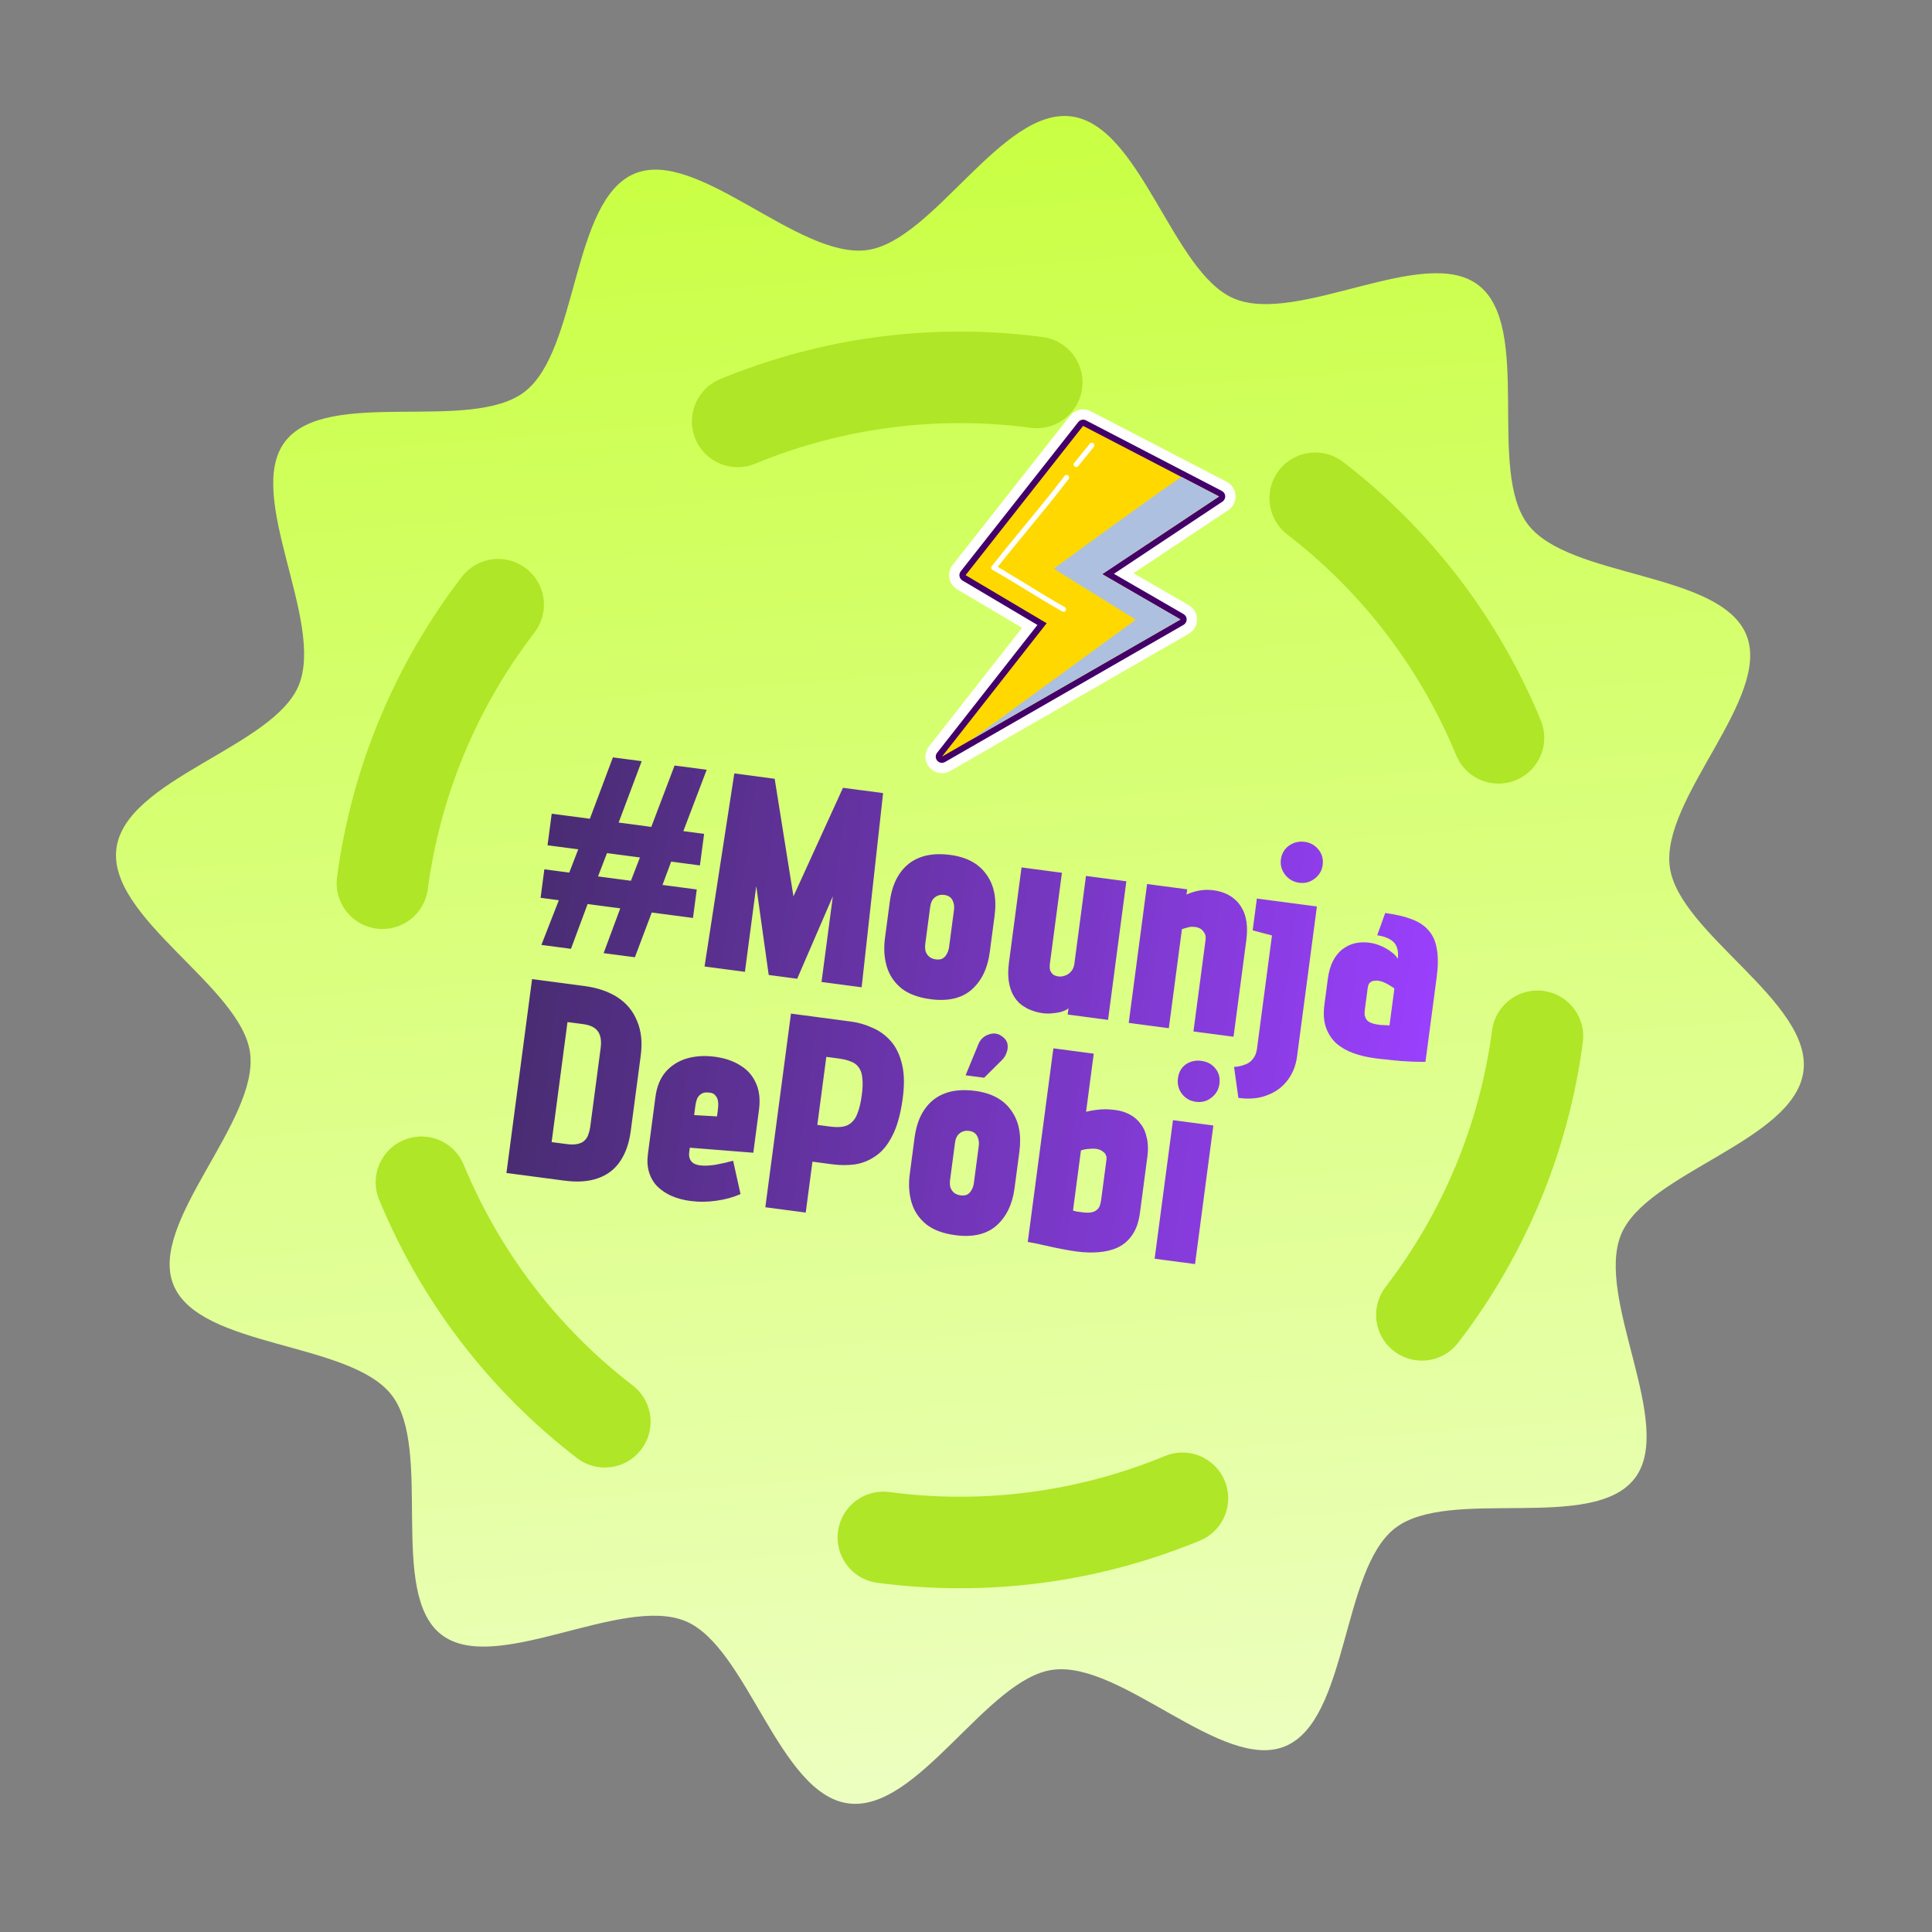 <?xml version="1.0" encoding="UTF-8"?> <svg xmlns="http://www.w3.org/2000/svg" width="67" height="67" viewBox="0 0 67 67" fill="none"><rect x="0" y="0" width="67" height="67" fill="#808080" stroke="none"/><path d="M62.54 37.158C62.221 39.569 57.108 40.661 56.22 42.806C55.301 45.026 58.121 49.409 56.689 51.27C55.236 53.157 50.264 51.551 48.387 52.99C46.51 54.429 46.767 59.648 44.567 60.559C42.399 61.459 38.898 57.595 36.517 57.906C34.215 58.206 31.831 62.859 29.42 62.54C27.009 62.221 25.917 57.108 23.772 56.22C21.553 55.301 17.169 58.121 15.309 56.689C13.449 55.258 15.027 50.265 13.588 48.387C12.15 46.51 6.931 46.767 6.019 44.567C5.12 42.399 8.983 38.898 8.673 36.517C8.372 34.214 3.719 31.831 4.038 29.42C4.357 27.009 9.47 25.917 10.358 23.772C11.277 21.553 8.457 17.169 9.889 15.309C11.342 13.422 16.313 15.027 18.191 13.588C20.068 12.15 19.811 6.931 22.011 6.019C24.179 5.12 27.679 8.983 30.061 8.673C32.364 8.372 34.747 3.719 37.158 4.038C39.57 4.357 40.661 9.47 42.806 10.358C45.026 11.277 49.409 8.457 51.27 9.889C53.157 11.342 51.551 16.313 52.99 18.191C54.429 20.068 59.648 19.811 60.559 22.011C61.459 24.179 57.595 27.679 57.906 30.061C58.206 32.363 62.859 34.747 62.54 37.158L62.54 37.158Z" fill="url(#paint0_linear_81_4)"></path><circle cx="33.289" cy="33.289" r="20.203" transform="rotate(7.535 33.289 33.289)" stroke="#AFE627" stroke-width="3.174" stroke-linecap="round" stroke-dasharray="10.58 10.58"></circle><path d="M22.974 30.689L24.163 30.846L24.032 31.834L22.603 31.645L22.017 33.197L20.933 33.054L21.51 31.501L20.378 31.351L19.801 32.904L18.775 32.769L19.38 31.219L18.747 31.135L18.878 30.147L19.741 30.261L20.053 29.454L18.988 29.313L19.133 28.219L20.456 28.394L21.255 26.265L22.253 26.397L21.454 28.526L22.586 28.676L23.394 26.548L24.507 26.695L23.698 28.823L24.418 28.918L24.273 30.012L23.276 29.88L22.974 30.689ZM21.88 30.544L22.192 29.736L21.05 29.585L20.739 30.393L21.88 30.544ZM26.865 27.007L27.516 31.085L29.234 27.32L30.625 27.504L29.881 34.238L28.49 34.054L28.883 31.08L27.646 33.942L26.658 33.811L26.226 30.729L25.833 33.702L24.433 33.517L25.465 26.822L26.865 27.007ZM34.324 33.02C34.25 33.583 34.04 34.017 33.694 34.322C33.348 34.621 32.875 34.731 32.274 34.652C31.845 34.595 31.507 34.469 31.26 34.274C31.013 34.072 30.845 33.822 30.754 33.524C30.664 33.219 30.643 32.891 30.689 32.539L30.857 31.273C30.909 30.877 31.024 30.55 31.201 30.294C31.379 30.031 31.615 29.844 31.909 29.734C32.204 29.623 32.552 29.594 32.955 29.648C33.524 29.723 33.94 29.947 34.203 30.32C34.474 30.688 34.57 31.166 34.492 31.754L34.324 33.02ZM33.082 31.567C33.095 31.471 33.09 31.386 33.067 31.312C33.045 31.231 33.008 31.167 32.956 31.121C32.903 31.075 32.835 31.047 32.752 31.036C32.663 31.024 32.583 31.033 32.514 31.063C32.445 31.093 32.387 31.14 32.339 31.206C32.298 31.272 32.271 31.356 32.257 31.458L32.088 32.734C32.077 32.817 32.08 32.899 32.095 32.979C32.118 33.053 32.158 33.117 32.216 33.17C32.274 33.224 32.354 33.257 32.456 33.271C32.546 33.282 32.622 33.273 32.685 33.242C32.748 33.205 32.797 33.153 32.832 33.086C32.874 33.014 32.901 32.933 32.913 32.843L33.082 31.567ZM37.054 34.962C37.017 35.003 36.95 35.039 36.855 35.072C36.759 35.105 36.649 35.126 36.524 35.136C36.405 35.153 36.284 35.153 36.163 35.137C36.029 35.119 35.896 35.085 35.766 35.036C35.636 34.986 35.515 34.918 35.403 34.831C35.297 34.746 35.208 34.636 35.134 34.503C35.061 34.37 35.01 34.21 34.983 34.024C34.955 33.839 34.958 33.621 34.991 33.372L35.426 30.082L36.827 30.267L36.41 33.413C36.398 33.509 36.4 33.587 36.418 33.648C36.443 33.71 36.478 33.76 36.525 33.799C36.573 33.831 36.632 33.852 36.702 33.861C36.766 33.87 36.829 33.865 36.89 33.847C36.957 33.83 37.016 33.802 37.067 33.763C37.117 33.724 37.159 33.678 37.193 33.624C37.227 33.563 37.248 33.498 37.258 33.427L37.661 30.377L39.061 30.562L38.426 35.368L37.025 35.183L37.054 34.962ZM41.809 32.585C41.816 32.528 41.813 32.475 41.8 32.428C41.787 32.38 41.763 32.338 41.729 32.301C41.702 32.259 41.664 32.224 41.616 32.198C41.567 32.172 41.514 32.156 41.457 32.148C41.418 32.143 41.373 32.14 41.321 32.14C41.275 32.14 41.225 32.15 41.171 32.169C41.117 32.181 41.056 32.199 40.988 32.223L40.534 35.657L39.143 35.473L39.78 30.658L41.171 30.841L41.147 31.024C41.196 30.998 41.264 30.971 41.352 30.944C41.448 30.911 41.558 30.886 41.684 30.87C41.81 30.855 41.946 30.856 42.093 30.876C42.221 30.893 42.347 30.925 42.471 30.974C42.594 31.023 42.706 31.09 42.805 31.175C42.911 31.26 43.001 31.37 43.074 31.503C43.148 31.63 43.199 31.787 43.227 31.972C43.254 32.158 43.252 32.376 43.218 32.625L42.778 35.953L41.388 35.77L41.809 32.585ZM44.981 36.635C44.939 36.955 44.827 37.233 44.647 37.469C44.466 37.706 44.231 37.876 43.944 37.981C43.663 38.094 43.33 38.125 42.946 38.074L42.796 37C42.933 36.992 43.057 36.966 43.167 36.922C43.282 36.886 43.376 36.82 43.447 36.725C43.523 36.638 43.572 36.517 43.592 36.364L44.111 32.441L43.442 32.264L43.587 31.161L45.669 31.436L44.981 36.635ZM45.869 29.999C45.843 30.191 45.751 30.348 45.592 30.47C45.433 30.592 45.254 30.64 45.056 30.614C44.857 30.587 44.694 30.494 44.566 30.334C44.444 30.175 44.395 29.999 44.42 29.808C44.448 29.603 44.54 29.443 44.699 29.327C44.864 29.212 45.045 29.168 45.243 29.194C45.442 29.22 45.602 29.31 45.725 29.463C45.848 29.616 45.896 29.794 45.869 29.999ZM48.472 33.252C48.49 33.117 48.486 33.003 48.459 32.908C48.433 32.807 48.389 32.727 48.325 32.666C48.261 32.606 48.18 32.556 48.081 32.517C47.989 32.479 47.882 32.451 47.76 32.435L48.038 31.662C48.409 31.711 48.721 31.785 48.975 31.884C49.229 31.982 49.425 32.119 49.565 32.294C49.706 32.462 49.794 32.675 49.832 32.934C49.876 33.193 49.873 33.509 49.824 33.88L49.434 36.824C49.33 36.823 49.223 36.822 49.113 36.821C49.002 36.819 48.889 36.814 48.773 36.805C48.663 36.803 48.547 36.795 48.425 36.779C48.309 36.77 48.191 36.757 48.069 36.741C47.947 36.731 47.822 36.718 47.694 36.701C47.419 36.665 47.166 36.605 46.937 36.523C46.707 36.441 46.507 36.326 46.338 36.18C46.176 36.029 46.057 35.844 45.982 35.626C45.907 35.408 45.889 35.145 45.93 34.838L46.048 33.946C46.08 33.703 46.14 33.496 46.227 33.326C46.315 33.155 46.424 33.02 46.554 32.92C46.685 32.82 46.827 32.751 46.982 32.713C47.143 32.676 47.31 32.669 47.483 32.691C47.623 32.71 47.758 32.747 47.887 32.803C48.023 32.861 48.141 32.928 48.241 33.007C48.349 33.079 48.426 33.161 48.472 33.252ZM48.356 34.281C48.333 34.258 48.291 34.23 48.23 34.196C48.17 34.155 48.101 34.117 48.021 34.08C47.948 34.044 47.869 34.021 47.786 34.01C47.742 34.004 47.699 34.005 47.659 34.013C47.62 34.014 47.583 34.025 47.547 34.047C47.519 34.063 47.493 34.088 47.469 34.124C47.451 34.161 47.438 34.208 47.43 34.266L47.33 35.023C47.321 35.094 47.319 35.155 47.325 35.208C47.338 35.262 47.36 35.314 47.392 35.363C47.426 35.407 47.476 35.443 47.544 35.471C47.618 35.501 47.713 35.523 47.828 35.538C47.847 35.541 47.87 35.544 47.895 35.547C47.928 35.545 47.961 35.546 47.992 35.55C48.032 35.549 48.064 35.55 48.09 35.553C48.115 35.557 48.138 35.559 48.157 35.562C48.177 35.558 48.187 35.556 48.187 35.556L48.356 34.281ZM20.265 34.194C20.726 34.255 21.111 34.387 21.423 34.591C21.734 34.795 21.958 35.069 22.095 35.412C22.239 35.75 22.281 36.149 22.22 36.609L21.873 39.228C21.817 39.65 21.693 40.001 21.5 40.281C21.314 40.556 21.057 40.75 20.73 40.863C20.409 40.976 20.022 41.003 19.568 40.943L17.563 40.678L18.452 33.954L20.265 34.194ZM19.648 39.675C19.807 39.696 19.938 39.694 20.039 39.669C20.146 39.644 20.227 39.602 20.28 39.544C20.339 39.487 20.381 39.418 20.405 39.336C20.435 39.256 20.456 39.171 20.468 39.081L20.831 36.338C20.853 36.172 20.845 36.031 20.808 35.915C20.772 35.8 20.706 35.71 20.61 35.645C20.515 35.58 20.387 35.537 20.227 35.516L19.68 35.444L19.13 39.607L19.648 39.675ZM23.899 39.974C23.892 40.032 23.894 40.087 23.907 40.141C23.92 40.188 23.94 40.23 23.968 40.266C23.996 40.303 24.034 40.334 24.083 40.359C24.138 40.386 24.2 40.404 24.271 40.414C24.424 40.434 24.611 40.426 24.83 40.39C25.05 40.348 25.248 40.302 25.424 40.254L25.681 41.41C25.432 41.52 25.152 41.597 24.84 41.641C24.535 41.685 24.232 41.687 23.932 41.647C23.702 41.617 23.488 41.559 23.291 41.475C23.1 41.391 22.936 41.281 22.798 41.146C22.666 41.011 22.57 40.849 22.511 40.659C22.451 40.469 22.438 40.253 22.47 40.01L22.73 38.043C22.778 37.679 22.898 37.386 23.09 37.164C23.289 36.943 23.533 36.79 23.824 36.705C24.122 36.62 24.443 36.601 24.788 36.647C25.134 36.692 25.43 36.793 25.676 36.949C25.923 37.099 26.104 37.305 26.218 37.568C26.334 37.824 26.368 38.131 26.321 38.489L26.124 39.976L23.922 39.801L23.899 39.974ZM24.895 38.496C24.909 38.393 24.912 38.299 24.903 38.214C24.895 38.128 24.866 38.056 24.815 37.997C24.771 37.933 24.698 37.897 24.595 37.89C24.48 37.875 24.39 37.889 24.326 37.932C24.262 37.969 24.213 38.025 24.177 38.098C24.148 38.172 24.125 38.267 24.11 38.382L24.072 38.67L24.866 38.716L24.895 38.496ZM29.52 35.428C29.77 35.461 30.014 35.532 30.253 35.642C30.5 35.746 30.714 35.901 30.895 36.108C31.076 36.314 31.206 36.585 31.285 36.92C31.364 37.256 31.368 37.667 31.297 38.152C31.222 38.675 31.102 39.092 30.937 39.402C30.779 39.713 30.585 39.944 30.357 40.096C30.135 40.249 29.895 40.344 29.636 40.382C29.385 40.413 29.128 40.412 28.866 40.377L28.175 40.286L27.942 42.051L26.541 41.866L27.43 35.151L29.52 35.428ZM28.344 39.01L28.766 39.066C28.939 39.089 29.085 39.092 29.204 39.075C29.33 39.059 29.437 39.012 29.525 38.932C29.62 38.854 29.694 38.737 29.747 38.581C29.807 38.426 29.853 38.224 29.886 37.975C29.918 37.738 29.924 37.544 29.905 37.392C29.893 37.234 29.851 37.108 29.779 37.014C29.713 36.921 29.622 36.853 29.503 36.812C29.392 36.764 29.251 36.729 29.078 36.707L28.656 36.651L28.344 39.01ZM34.746 36.763L34.129 37.375L33.486 37.29L33.932 36.207C33.971 36.108 34.034 36.025 34.121 35.959C34.214 35.893 34.317 35.854 34.429 35.843C34.548 35.833 34.657 35.867 34.757 35.945C34.858 36.017 34.919 36.103 34.938 36.203C34.957 36.303 34.947 36.403 34.908 36.502C34.875 36.602 34.822 36.689 34.746 36.763ZM35.184 41.203C35.11 41.766 34.899 42.2 34.553 42.506C34.208 42.805 33.734 42.915 33.133 42.835C32.705 42.779 32.367 42.653 32.12 42.457C31.873 42.255 31.704 42.005 31.614 41.707C31.524 41.402 31.502 41.074 31.549 40.722L31.716 39.456C31.769 39.06 31.883 38.733 32.06 38.477C32.238 38.214 32.474 38.028 32.769 37.917C33.063 37.806 33.412 37.778 33.815 37.831C34.384 37.906 34.8 38.13 35.063 38.503C35.333 38.871 35.429 39.349 35.352 39.937L35.184 41.203ZM33.941 39.751C33.954 39.655 33.949 39.57 33.926 39.495C33.905 39.414 33.867 39.351 33.815 39.305C33.763 39.259 33.695 39.23 33.612 39.219C33.522 39.207 33.443 39.216 33.374 39.246C33.305 39.276 33.246 39.324 33.199 39.389C33.157 39.455 33.13 39.539 33.117 39.642L32.948 40.917C32.937 41 32.939 41.082 32.955 41.162C32.977 41.237 33.017 41.301 33.075 41.354C33.134 41.407 33.214 41.441 33.316 41.454C33.406 41.466 33.482 41.456 33.544 41.426C33.608 41.389 33.657 41.336 33.692 41.27C33.734 41.197 33.761 41.116 33.773 41.026L33.941 39.751ZM37.664 38.555C37.785 38.525 37.898 38.504 38.004 38.492C38.117 38.475 38.228 38.467 38.339 38.468C38.449 38.47 38.565 38.479 38.687 38.495C38.866 38.519 39.028 38.569 39.174 38.647C39.326 38.726 39.452 38.834 39.551 38.97C39.657 39.101 39.73 39.264 39.769 39.458C39.816 39.646 39.823 39.862 39.791 40.105L39.532 42.062C39.491 42.375 39.402 42.63 39.265 42.827C39.136 43.018 38.97 43.162 38.769 43.259C38.575 43.35 38.353 43.405 38.103 43.424C37.859 43.444 37.6 43.436 37.325 43.4C37.21 43.384 37.096 43.366 36.981 43.344C36.873 43.323 36.762 43.302 36.648 43.281C36.54 43.26 36.43 43.235 36.316 43.207C36.208 43.187 36.098 43.162 35.984 43.134C35.87 43.113 35.756 43.091 35.642 43.069L36.53 36.355L37.93 36.54L37.664 38.555ZM37.211 41.979C37.211 41.979 37.223 41.984 37.248 41.994C37.273 41.997 37.302 42.004 37.333 42.015C37.371 42.02 37.406 42.024 37.438 42.029C37.477 42.034 37.509 42.038 37.534 42.041C37.662 42.058 37.766 42.059 37.846 42.044C37.926 42.028 37.989 42.001 38.033 41.961C38.084 41.922 38.12 41.871 38.141 41.809C38.162 41.747 38.178 41.677 38.188 41.601L38.371 40.219C38.379 40.156 38.373 40.103 38.352 40.061C38.333 40.013 38.305 39.977 38.269 39.952C38.234 39.922 38.195 39.897 38.152 39.878C38.109 39.86 38.065 39.847 38.02 39.841C37.944 39.831 37.866 39.831 37.786 39.84C37.714 39.843 37.651 39.851 37.598 39.864C37.544 39.876 37.507 39.887 37.486 39.898L37.211 41.979ZM40.042 43.651L40.678 38.846L42.078 39.031L41.443 43.837L40.042 43.651ZM41.662 36.79C41.867 36.817 42.028 36.904 42.145 37.049C42.269 37.196 42.317 37.374 42.289 37.586C42.263 37.784 42.17 37.944 42.011 38.066C41.858 38.189 41.679 38.237 41.475 38.21C41.27 38.183 41.107 38.089 40.985 37.93C40.869 37.772 40.824 37.593 40.85 37.395C40.878 37.184 40.968 37.024 41.119 36.913C41.277 36.804 41.458 36.763 41.662 36.79Z" fill="url(#paint1_linear_81_4)"></path><path d="M41.511 21.483C41.511 21.279 41.403 21.089 41.225 20.987L39.307 19.878L42.592 17.694C42.761 17.582 42.857 17.388 42.847 17.186C42.836 16.983 42.719 16.801 42.538 16.708L37.826 14.261C37.582 14.134 37.281 14.199 37.112 14.414L33.036 19.591C32.934 19.721 32.893 19.889 32.923 20.051C32.953 20.213 33.052 20.354 33.194 20.439L35.444 21.773L32.215 25.887C32.046 26.102 32.054 26.408 32.233 26.615C32.301 26.694 32.387 26.75 32.48 26.782C32.632 26.834 32.804 26.822 32.951 26.737L41.224 21.979C41.402 21.877 41.511 21.688 41.512 21.483H41.511Z" fill="white"></path><path d="M41.153 21.483C41.153 21.406 41.112 21.336 41.046 21.297L38.629 19.899L42.394 17.395C42.457 17.354 42.493 17.281 42.49 17.205C42.486 17.13 42.442 17.062 42.374 17.026L37.661 14.578C37.569 14.53 37.456 14.555 37.393 14.636L33.317 19.813C33.279 19.861 33.263 19.924 33.275 19.985C33.286 20.046 33.323 20.099 33.376 20.131L35.977 21.673L32.497 26.107C32.433 26.188 32.436 26.302 32.503 26.381C32.529 26.41 32.561 26.431 32.595 26.443C32.652 26.462 32.717 26.458 32.772 26.426L41.045 21.669C41.111 21.63 41.152 21.559 41.152 21.483H41.153Z" fill="#430069"></path><path d="M38.222 19.911L40.938 21.483L33.682 25.655L32.666 26.24L36.297 21.613L33.486 19.946L37.561 14.769L40.967 16.538L42.276 17.217L38.222 19.911Z" fill="#FFD800"></path><path d="M36.863 21.206C36.849 21.206 36.834 21.202 36.82 21.194C36.406 20.963 36 20.713 35.608 20.473C35.216 20.232 34.811 19.983 34.4 19.753C34.4 19.753 34.4 19.753 34.399 19.753C34.386 19.741 34.378 19.725 34.374 19.707C34.37 19.681 34.376 19.655 34.392 19.635C34.736 19.198 35.085 18.775 35.455 18.326C35.935 17.743 36.432 17.14 36.919 16.504C36.949 16.465 37.004 16.458 37.043 16.487C37.083 16.517 37.09 16.572 37.06 16.611C36.572 17.25 36.074 17.855 35.592 18.439C35.248 18.857 34.92 19.254 34.599 19.66C34.623 19.673 34.653 19.69 34.686 19.708C34.693 19.712 34.865 19.808 34.882 19.821C34.889 19.826 34.895 19.832 34.901 19.839C35.179 20.003 35.452 20.171 35.719 20.335C36.11 20.575 36.514 20.823 36.925 21.053C36.968 21.077 36.983 21.131 36.959 21.174C36.943 21.203 36.913 21.219 36.882 21.219L36.863 21.206Z" fill="white"></path><path d="M37.322 16.198C37.303 16.198 37.283 16.192 37.266 16.179C37.228 16.148 37.223 16.092 37.253 16.054L37.795 15.386C37.826 15.348 37.882 15.342 37.92 15.373C37.958 15.404 37.963 15.46 37.933 15.498L37.392 16.166C37.374 16.187 37.348 16.198 37.322 16.198Z" fill="white"></path><g style="mix-blend-mode:multiply"><path d="M38.222 19.911L40.938 21.482L33.682 25.654L39.387 21.49L36.543 19.722C36.543 19.722 39.381 17.635 40.967 16.538L42.275 17.217L38.221 19.911H38.222Z" fill="#ADC0E0"></path></g><defs><linearGradient id="paint0_linear_81_4" x1="24.754" y1="2.397" x2="29.42" y2="62.54" gradientUnits="userSpaceOnUse"><stop stop-color="#C7FF3D"></stop><stop offset="1" stop-color="#EDFFC0"></stop></linearGradient><linearGradient id="paint1_linear_81_4" x1="18.219" y1="32.695" x2="49.895" y2="36.885" gradientUnits="userSpaceOnUse"><stop stop-color="#482C71"></stop><stop offset="1" stop-color="#9B40FF"></stop></linearGradient></defs></svg> 